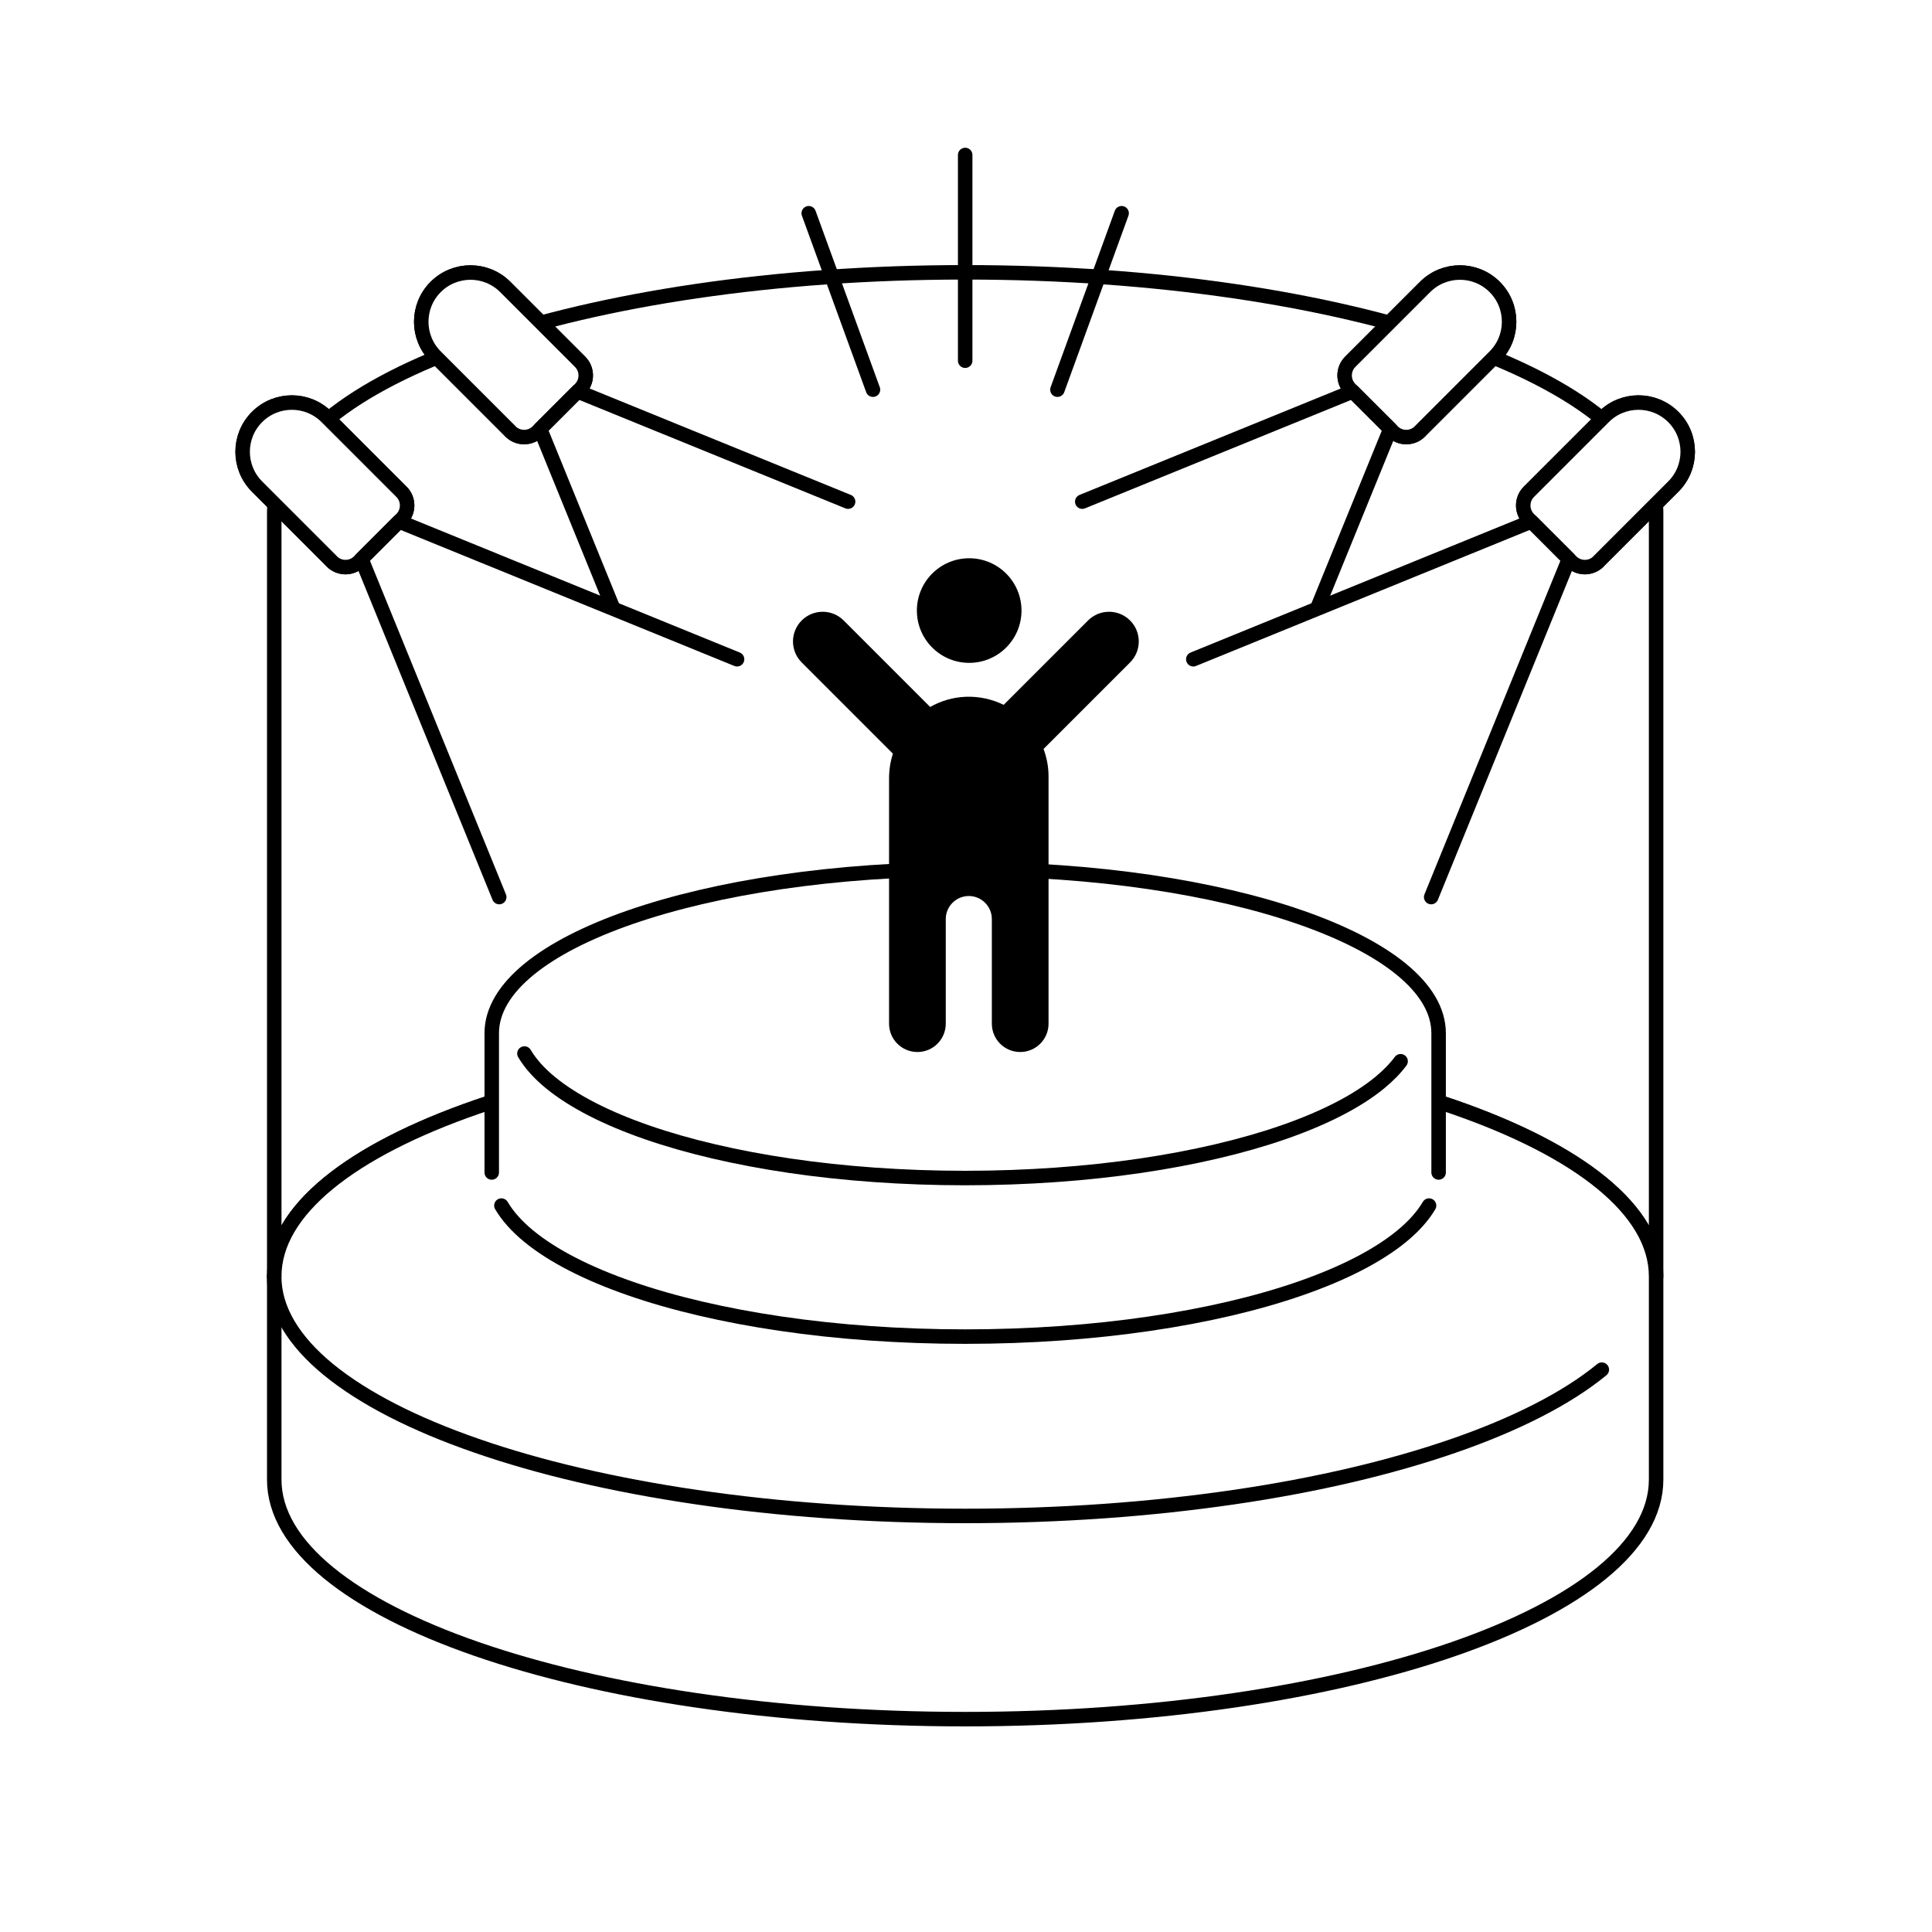 <?xml version="1.0" encoding="UTF-8"?>
<svg id="design" xmlns="http://www.w3.org/2000/svg" viewBox="0 0 400 400">
  <defs>
    <style>
      .object path {
        fill: #fff;
        stroke: #000;
        stroke-width: 3px;
        stroke-linejoin: round;
        stroke-linecap: round;
      }
      .light polyline {
        fill: #fff;
        stroke: #000;
        stroke-width: 3px;
        stroke-linejoin: round;
        stroke-linecap: round;
      }
      .effect line {
        fill: none;
        stroke: #000;
        stroke-width: 3px;
        stroke-linejoin: round;
        stroke-linecap: round;
      }
      .light {
        animation: light 5s ease 1.5s infinite;
      }
      .human {
        animation: human 5s ease 1.5s infinite;
      }
      .effect {
        animation: effect 5s ease 1.5s infinite;
      }

      @keyframes light {
        0% { opacity: 0; }
        30% { opacity: 0; }
        40% { opacity: 1; }
        100% { opacity: 1; }
      }
      @keyframes human {
        0% { opacity: 0; }
        30% { opacity: 0; }
        50% { opacity: 1; }
        100% { opacity: 1; }
      }
      @keyframes effect {
        0% { translate: 0 10px; opacity: 0; }
        55% { translate: 0 10px; opacity: 0; }
        60% { translate: 0; opacity: 1; }
        64% { translate: 0; opacity: 1; }
        65% { translate: 0 10px; opacity: 0; }
        70% { translate: 0; opacity: 1; }
        74% { translate: 0; opacity: 1; }
        75% { translate: 0 10px; opacity: 0; }
        80% { translate: 0; opacity: 1; }
        84% { translate: 0; opacity: 1; }
        85% { translate: 0 10px; opacity: 0; }
        90% { translate: 0; opacity: 1; }
        100% { translate: 0; opacity: 1; }
      }
    </style>
  </defs>
  <g class="object">
    <path d="M342.88,264.26c0-27.39-64.05-49.59-143.05-49.59s-143.05,22.2-143.05,49.59V105.97c0-27.39,64.05-49.59,143.05-49.59s143.05,22.2,143.05,49.59v158.29Z" />
    <path d="M342.88,264.26c0-27.39-64.05-49.59-143.05-49.59s-143.05,22.2-143.05,49.59v42.08c0,27.39,64.05,49.59,143.05,49.59s143.05-22.2,143.05-49.59v-42.08Z" />
    <path d="M331.64,283.57c-3.62,2.97-8.05,5.79-13.19,8.42-5.14,2.64-11,5.1-17.47,7.34-6.47,2.24-13.56,4.27-21.17,6.06-7.61,1.78-15.74,3.32-24.3,4.57-8.56,1.25-17.54,2.23-26.85,2.89s-18.95,1.01-28.83,1.01-19.52-.35-28.83-1.01-18.29-1.63-26.85-2.89-16.69-2.79-24.3-4.57c-7.61-1.78-14.7-3.81-21.17-6.06-6.47-2.24-12.33-4.7-17.47-7.34-5.14-2.64-9.57-5.46-13.19-8.42s-6.43-6.08-8.34-9.31c-1.91-3.23-2.91-6.57-2.91-9.99" />
    <path d="M297.85,242.75v-28.83c0-18.77-43.88-33.98-98.02-33.98s-98.02,15.21-98.02,33.98v28.83" />
    <path d="M289.98,219.72c-1.14,1.53-2.6,3.02-4.35,4.46-2.36,1.93-5.24,3.77-8.59,5.48-3.35,1.72-7.16,3.32-11.37,4.78s-8.83,2.78-13.78,3.94-10.25,2.16-15.82,2.98c-5.57.82-11.42,1.45-17.48,1.88-6.06.43-12.34.66-18.77.66s-12.7-.23-18.77-.66c-6.06-.43-11.91-1.06-17.48-1.88-5.57-.82-10.86-1.82-15.82-2.98s-9.57-2.48-13.78-3.94c-4.21-1.46-8.02-3.06-11.37-4.78-3.35-1.72-6.23-3.55-8.59-5.48-2.36-1.93-4.19-3.96-5.43-6.06" />
    <path d="M103.81,249.6c1.31,2.21,3.23,4.35,5.71,6.38s5.51,3.96,9.04,5.77c3.52,1.81,7.53,3.49,11.97,5.03,4.43,1.54,9.29,2.93,14.51,4.15,5.21,1.22,10.79,2.27,16.65,3.13s12.02,1.53,18.4,1.98c6.38.45,12.99.69,19.75.69s13.37-.24,19.75-.69c6.38-.45,12.54-1.12,18.4-1.98s11.43-1.91,16.65-3.13c5.21-1.22,10.07-2.61,14.51-4.15,4.43-1.54,8.45-3.22,11.97-5.03,3.52-1.81,6.56-3.74,9.04-5.77,2.48-2.03,4.41-4.17,5.71-6.38" />
    <path d="M293.98,89.32c-1.56,1.56-4.1,1.56-5.66,0l-8.76-8.76c-1.56-1.56-1.56-4.1,0-5.66l15.49-15.49c3.98-3.98,10.43-3.98,14.41,0h0c3.98,3.98,3.98,10.43,0,14.41l-15.49,15.49Z" />
    <path d="M293.98,89.32c-1.56,1.56-4.1,1.56-5.66,0l-8.76-8.76c-1.56-1.56-1.56-4.1,0-5.66l15.49-15.49c3.98-3.98,10.43-3.98,14.41,0h0c3.98,3.98,3.98,10.43,0,14.41l-15.49,15.49Z" />
    <path d="M330.96,116.24c-1.56,1.56-4.1,1.56-5.66,0l-8.76-8.76c-1.56-1.56-1.56-4.1,0-5.66l15.49-15.49c3.98-3.98,10.43-3.98,14.41,0h0c3.98,3.98,3.98,10.43,0,14.41l-15.49,15.49Z" />
    <path d="M330.96,116.24c-1.56,1.56-4.1,1.56-5.66,0l-8.76-8.76c-1.56-1.56-1.56-4.1,0-5.66l15.49-15.49c3.98-3.98,10.43-3.98,14.41,0h0c3.98,3.98,3.98,10.43,0,14.41l-15.49,15.49Z" />
    <path d="M105.68,89.32c1.56,1.56,4.1,1.56,5.66,0l8.76-8.76c1.56-1.56,1.56-4.1,0-5.66l-15.49-15.49c-3.98-3.98-10.43-3.98-14.41,0h0c-3.98,3.98-3.98,10.43,0,14.41l15.49,15.49Z "/>
    <path d="M105.68,89.32c1.56,1.56,4.1,1.56,5.66,0l8.76-8.76c1.56-1.56,1.56-4.1,0-5.66l-15.49-15.49c-3.98-3.98-10.43-3.98-14.41,0h0c-3.98,3.98-3.98,10.43,0,14.41l15.49,15.49Z" />
    <path d="M68.7,116.24c1.56,1.56,4.1,1.56,5.66,0l8.76-8.76c1.56-1.56,1.56-4.1,0-5.66l-15.49-15.49c-3.98-3.98-10.43-3.98-14.41,0h0c-3.98,3.98-3.98,10.43,0,14.41l15.49,15.49Z" />
    <path d="M68.7,116.24c1.56,1.56,4.1,1.56,5.66,0l8.76-8.76c1.56-1.56,1.56-4.1,0-5.66l-15.49-15.49c-3.98-3.98-10.43-3.98-14.41,0h0c-3.98,3.98-3.98,10.43,0,14.41l15.49,15.49Z" />
  </g>
  <g class="light">
    <polyline points="224.07 103.86 280.05 81.05 287.84 88.83 271.2 129.66" />
    <polyline points="247.06 136.49 317.03 107.97 324.82 115.76 296.31 185.73" />
    <polyline points="175.59 103.86 119.61 81.05 111.83 88.83 128.46 129.66" />
    <polyline points="152.6 136.49 82.63 107.97 74.84 115.76 103.36 185.73" />
  </g>
  <g class="human">
    <path d="M233.96,128.46c-2.4-2.4-6.29-2.4-8.69,0l-17.47,17.47c-2.35-1.15-5.01-1.77-7.83-1.67-2.69.1-5.19.86-7.39,2.11l-17.91-17.91c-2.4-2.4-6.29-2.4-8.69,0s-2.4,6.29,0,8.69l18.88,18.88c-.51,1.62-.79,3.34-.79,5.12v50.79c0,3.24,2.63,5.87,5.87,5.87s5.87-2.63,5.87-5.87v-21.66c0-2.63,2.14-4.77,4.77-4.77s4.77,2.14,4.77,4.77v21.66c0,3.24,2.63,5.87,5.87,5.87s5.87-2.63,5.87-5.87v-51.19c0-2-.38-3.91-1.03-5.69l17.91-17.91c2.4-2.4,2.4-6.29,0-8.69Z" />
    <circle cx="200.66" cy="126.41" r="10.83" />
  </g>
  <g class="effect">
    <line x1="199.83" y1="32.09" x2="199.83" y2="74.68" />
    <line x1="232.22" y1="44.15" x2="218.93" y2="80.68" />
    <line x1="167.44" y1="44.15" x2="180.74" y2="80.68" />
  </g>
</svg>